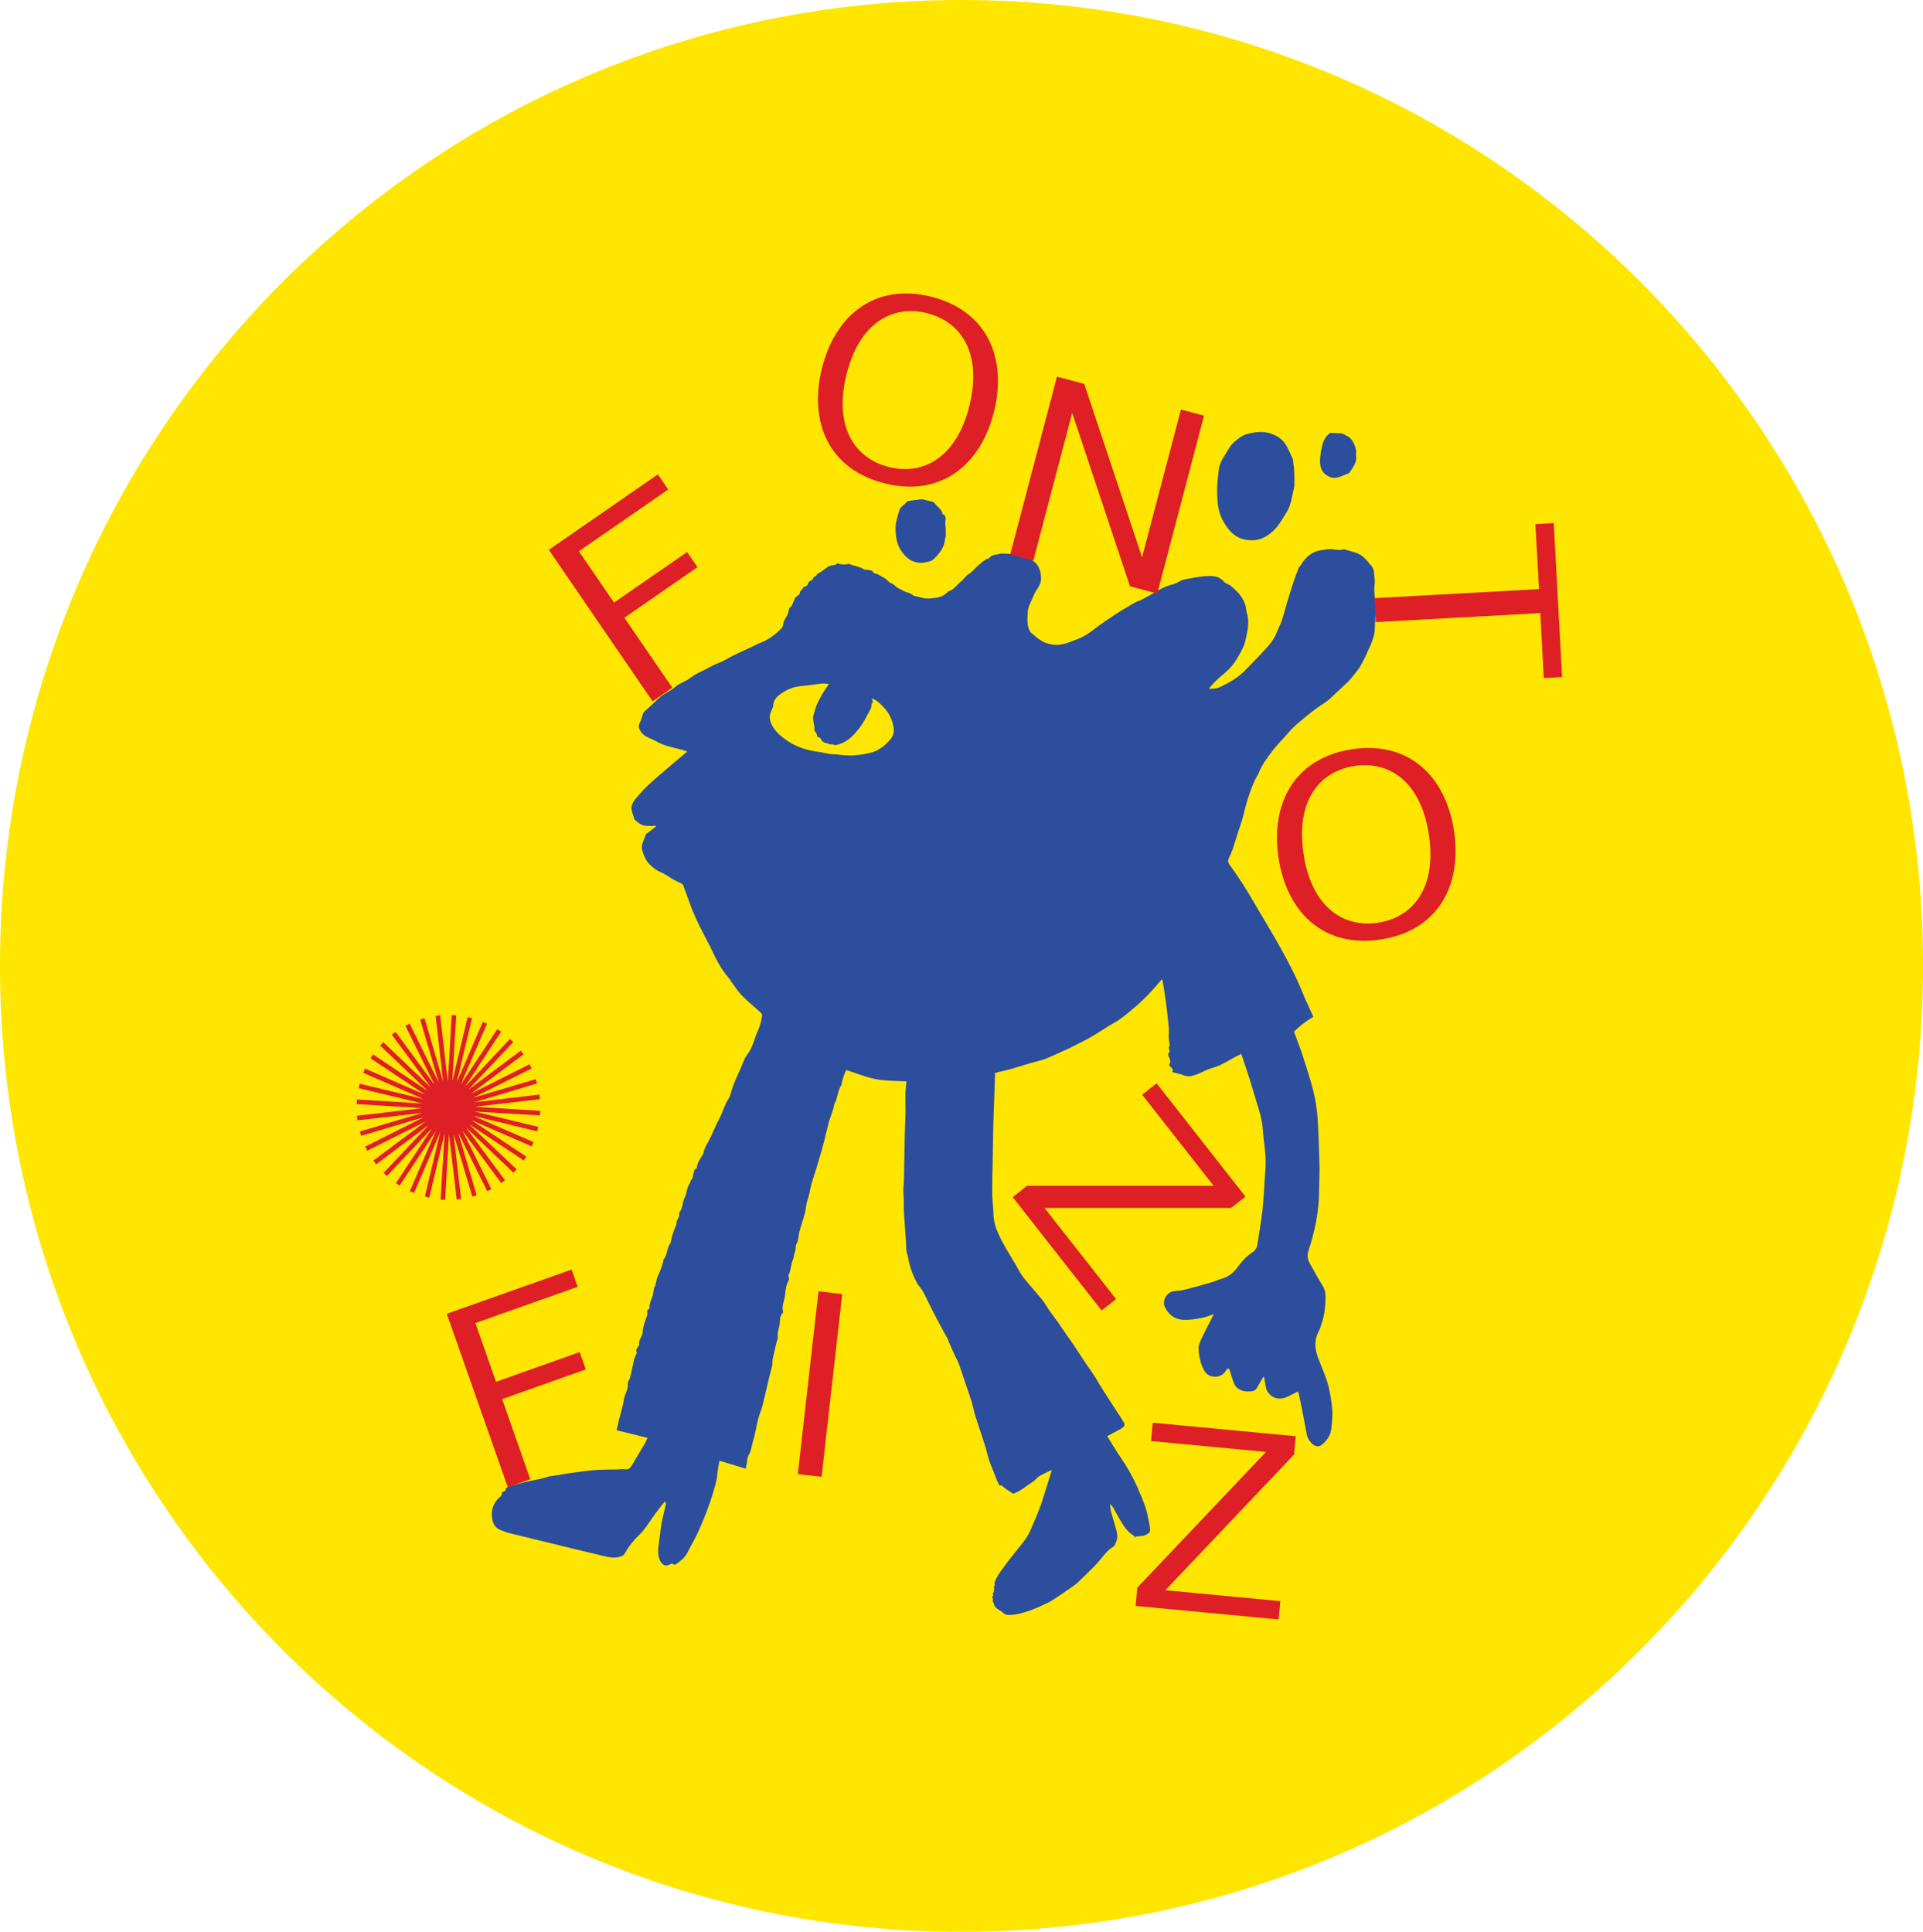 <?xml version="1.0" encoding="UTF-8"?>
<svg id="Layer_1" data-name="Layer 1" xmlns="http://www.w3.org/2000/svg" viewBox="0 0 315.75 317.23">
  <defs>
    <style>
      .cls-1 {
        fill: #fee600;
      }

      .cls-1, .cls-2, .cls-3 {
        stroke-width: 0px;
      }

      .cls-2 {
        fill: #de1f26;
      }

      .cls-3 {
        fill: #2c4e9c;
      }
    </style>
  </defs>
  <path class="cls-1" d="M157.88,317.23c87.19,0,157.88-71.01,157.88-158.62S245.07,0,157.88,0,0,71.02,0,158.62s70.68,158.62,157.88,158.62Z"/>
  <path class="cls-3" d="M218.58,234.67c.2-1.34.27-2.69.09-4.02-.17-1.22-.35-2.46-.71-3.64-.43-1.4-1.07-2.74-1.57-4.12-.52-1.46-.62-2.92.17-4.34.1-.18.15-.38.23-.57.53-1.37.79-2.79.84-4.23.03-.83.08-1.7-.4-2.49-.72-1.21-1.42-2.44-2.11-3.68-.34-.6-.51-1.24-.34-1.93.13-.55.33-1.09.5-1.63.77-2.7,1.28-5.43,1.3-8.24.01-1.34.09-2.7.08-4.04-.02-1.6-.09-3.21-.15-4.81-.07-1.52-.11-3.05-.28-4.56-.35-3.15-1.43-6.14-2.38-9.15-.4-1.25-.9-2.48-1.38-3.81.94-.91,1.98-1.76,3.18-2.42-.47-1.05-.93-2.03-1.36-3-.57-1.3-1.08-2.62-1.7-3.89-.84-1.71-1.74-3.4-2.68-5.06-1.09-1.93-2.24-3.83-3.37-5.75-.75-1.27-1.48-2.55-2.27-3.8-.76-1.2-1.57-2.35-2.39-3.52-.21-.3-.31-.59-.15-.93.22-.51.47-1.02.66-1.55.34-1,.64-2.02.96-3.03.26-.83.59-1.65.79-2.5.47-2.07,1.1-4.08,1.99-6.01.13-.3.36-.57.49-.87.52-1.4,1.4-2.57,2.28-3.73.65-.88,1.44-1.65,2.17-2.48.38-.42.72-.86,1.12-1.25.45-.44.94-.87,1.43-1.28.78-.66,1.57-1.3,2.39-1.91.64-.48,1.35-.87,1.98-1.37.55-.43,1.04-.96,1.56-1.43.54-.5,1.09-1,1.62-1.51.31-.3.62-.62.88-.97.47-.6.99-1.18,1.37-1.84.55-.98,1.02-2.02,1.48-3.05.29-.64.55-1.32.72-2,.13-.53.12-1.1.14-1.65.08-1.43.12-2.88,0-4.31-.08-.83-.17-1.7-.04-2.51.09-.53-.09-1.01-.09-1.51,0-.43-.13-.97-.4-1.29-.75-.89-1.45-1.89-2.66-2.24-.43-.12-.86-.27-1.29-.38-.24-.07-.52-.19-.74-.13-.86.23-1.69-.18-2.57-.04-.74.11-1.52.16-2.18.48-.9.44-1.62,1.14-2.14,2.03-.13.21-.34.39-.43.62-.31.78-.6,1.55-.86,2.34-.35,1.07-.69,2.13-1.01,3.2-.3,1-.55,2.02-.87,3.02-.18.56-.5,1.08-.7,1.63-.33.92-.83,1.77-1.46,2.48-1.28,1.45-2.64,2.84-4,4.21-1.13,1.13-2.51,1.9-3.93,2.59-.6.29-1.25.32-1.92.3.64-.73,1.27-1.46,2.01-2.05,1.66-1.32,2.35-2.29,3.22-3.92.3-.57.62-1.14.75-1.75.34-1.57.79-3.13.28-4.75-.11-.34-.11-.71-.19-1.07-.07-.3-.2-.61-.32-.87-.48-1-1.28-1.78-2.12-2.48-.32-.27-.83-.34-1.08-.64-.61-.76-1.46-.97-2.28-.98-1.1-.01-2.21.18-3.31.39-.63.12-1.29.17-1.88.56-.42.27-.92.42-1.4.54-.73.2-1.38.52-2.02.9-.91.53-1.81,1.04-2.74,1.54-.29.16-.63.2-.92.37-1.08.63-2.18,1.25-3.23,1.94-1.19.78-2.39,1.58-3.51,2.45-.84.64-1.67,1.24-2.68,1.62-1.32.5-2.59,1.14-4.03.98-.63-.08-1.28-.23-1.82-.53-.67-.37-1.26-.9-1.85-1.4-.2-.17-.33-.46-.43-.71-.31-.88-.21-1.77-.17-2.68.04-1.03.62-1.83.96-2.73.24-.63.7-1.19,1-1.81.15-.31.24-.69.23-1.03-.04-1.2-.32-2.31-1.47-2.98-.09-.06-.17-.12-.23-.2-.46-.51-1.07-.69-1.74-.73-.51-.03-1.03-.08-1.54-.1-.63-.02-1.29-.17-1.89-.01-.57.14-1.29.09-1.68.72-.85.23-1.42.88-2.05,1.42-.42.37-.76.88-1.24,1.13-.55.29-.78.86-1.26,1.21-.71.53-1.14,1.41-2.09,1.64-.05.01-.11.1-.15.16-.11.13-.74.58-.91.64-.74.31-1.53.36-2.32.4-.75.04-1.42-.31-2.15-.4-.08-.01-.15-.03-.21-.08-.33-.27-.66-.44-1.1-.54-.46-.11-.88-.44-1.34-.64-.47-.2-.74-.67-1.25-.86-.45-.17-.76-.73-1.22-.92-.49-.2-.86-.61-1.4-.67-.1-.01-.23-.07-.27-.13-.21-.5-.68-.37-1.06-.48-.17-.06-.39.01-.52-.08-.73-.48-1.6-.52-2.38-.87-.08-.03-.19.01-.29.02-.57.09-1.15.07-1.66-.13-.19.1-.34.27-.51.28-.53.03-1,.17-1.4.52-.25.21-.54.39-.81.6-.23.18-.56.16-.71.52-.1.24-.58.23-.61.64-.01.09-.18.19-.29.23-.28.12-.45.3-.54.61-.04.16-.22.37-.35.38-.55.02-.53.68-.95.81.12.57-.44.69-.71,1-.15.19-.2.34-.29.54-.19.48-.36,1.01-.75,1.22-.09.36-.14.6-.21.86-.17.61-.7,1.06-.77,1.72-.03.29-.17.63-.38.83-.93.9-1.92,1.7-3.14,2.19-.59.23-1.16.53-1.74.8-.54.26-1.09.5-1.64.76-.51.23-1.01.48-1.51.73-.72.37-1.4.81-2.15,1.09-.99.38-1.89.94-2.85,1.39-.7.32-1.37.71-2,1.19-.66.5-1.56.73-2.18,1.27-.77.67-1.7,1.07-2.51,1.65-.26.2-2.39,2.3-2.65,2.45-.33.21-.51,1.22-.64,1.52-.17.38-.42.84-.32,1.18.14.48.5.98.9,1.27.56.41,1.28.6,1.89.96,1.35.78,2.86,1.03,4.34,1.42.24.07.47.17.81.28-1.5,1.26-2.92,2.45-4.32,3.66-.83.71-1.65,1.42-2.43,2.18-.59.57-1.12,1.19-1.65,1.81-.35.41-.67.84-.75,1.42-.09.71.32,1.31.42,1.98.01.07.09.12.14.18.58.47,1.13,1,1.99.96.38-.02.75.13,1.13-.03.07-.02.18.05.36.12-.41.31-.75.58-1.08.84-.24.19-.62.37-.67.61-.21.82-.81,1.55-.53,2.5.28.96.64,1.84,1.42,2.49.44.38.9.79,1.42,1,.56.23,1.05.51,1.55.85.69.48,1.47.81,2.26,1.23.15.41.35.9.53,1.4.41,1.09.76,2.21,1.23,3.28.63,1.48,1.35,2.92,2.1,4.33.46.87.91,1.74,1.32,2.63.61,1.33,1.37,2.57,2.32,3.68.17.19.3.42.44.62.57.78,1.08,1.62,1.76,2.31.98,1,2.09,1.89,3.12,2.83.13.12.24.37.21.52-.1.58-.22,1.17-.41,1.72-.2.62-.53,1.2-.72,1.83-.33,1.05-.74,2.07-1.4,2.94-.45.61-.64,1.33-.94,2.01-.57,1.29-1.2,2.54-1.58,3.92-.13.47-.28.96-.54,1.34-.61.91-.84,1.98-1.34,2.92-.56,1.07-1.04,2.19-1.55,3.29-.4.87-.99,1.63-1.17,2.61-.02.14-.15.27-.23.4-.35.58-.73,1.14-.83,1.83-.01.08-.02.2-.06.21-.42.15-.4.58-.51.9-.1.29-.06.72-.24.87-.29.23-.24.56-.4.78-.49.72-.43,1.61-.83,2.35-.4.74-.25,1.72-.87,2.4-.01.02-.03.06-.03.07.28.69-.57,1.13-.4,1.79-.39.89-.73,1.8-.91,2.75-.03.18-.07.38-.17.51-.56.77-.39,1.84-1.06,2.55-.17,1.11-.65,2.11-1.09,3.12-.04.1-.03.23-.06.34-.09.35-.12.72-.3,1.02-.21.38-.17.78-.25,1.17-.18.79-.68,1.49-.6,2.34,0,.05-.07.15-.11.18-.29.1-.29.3-.25.55.03.2,0,.42-.07.61-.33.92-.69,1.83-.72,2.83,0,.12-.09.25-.13.36-.19.47-.5.89-.42,1.43.01.09-.04.21-.1.29-.24.33-.53.63-.28,1.11.03.06-.11.2-.15.31-.1.23-.22.46-.28.7-.23,1.01-.43,2.03-.68,3.03-.09.37-.41.72-.38,1.06.11.89-.45,1.57-.59,2.38-.17,1.08-.5,2.13-.76,3.2-.16.68-.33,1.35-.5,2.02,1.7.42,3.36.83,5.1,1.26-.14.3-.25.58-.4.84-.2.36-.41.7-.62,1.05-.54.91-1.08,1.81-1.62,2.72-.22.37-.57.62-.96.56-.55-.1-1.06.03-1.59.03-1.78-.01-3.55.03-5.32.29-1.2.18-2.42.28-3.6.53-.85.18-1.71.17-2.55.46-.98.33-2.03.43-3.05.68-1.01.24-2.01.5-3,.82-.27.09-.69.22-.57.63-.25.17-.66.34-.65.44.08.41-.22.56-.43.76-1.11,1.03-1.41,2.3-1.09,3.75.17.72.55,1.27,1.25,1.55.48.19.95.39,1.45.52,2.3.58,4.61,1.12,6.92,1.69,2.88.7,5.76,1.42,8.65,2.09.84.19,1.69.39,2.58.13.33-.1.64-.18.81-.48.63-1.17,1.45-2.18,2.39-3.09.83-.81,1.47-1.77,2.1-2.72.17-.26.35-.51.54-.76.4-.52.8-1.05,1.21-1.58.13-.17.29-.32.43-.48.13.22.14.4.11.56-.23,1.03-.52,2.04-.7,3.09-.21,1.21-.32,2.44-.49,3.67-.1.78-.11,1.54.19,2.28.3.76.88,1.1,1.46.86.3-.12.55-.39.88-.08.04.04.21.01.29-.03.72-.53,1.47-1.02,1.89-1.87.57-1.15,1.25-2.26,1.78-3.43.96-2.13,1.83-4.3,2.49-6.55.29-.99.61-1.97.68-3.01.06-.71.22-1.42.34-2.17,1.45.44,2.84.88,4.31,1.32.07-.34.12-.61.18-.89.09-.44.07-.96.29-1.31.47-.74.5-1.61.75-2.4.35-1.12.53-2.31.8-3.46.09-.39.24-.77.36-1.14.14-.43.31-.87.42-1.31.35-1.44.67-2.89,1.02-4.33.18-.72.39-1.44.55-2.17.07-.33-.01-.7.07-1.04.2-.96.44-1.91.67-2.86.06-.22.2-.46.17-.67-.15-.82.28-1.57.32-2.37.02-.52.02-1.2.5-1.65.04-.04.04-.15.03-.22-.24-.93.24-1.78.33-2.68.09-.79.15-1.67.59-2.39.21-.36-.13-.67.01-.96.4-.77.33-1.67.69-2.44.19-.41.17-.92.35-1.34.19-.42.01-.85.26-1.31.32-.59.3-1.37.48-2.05.35-1.38.93-2.7,1.09-4.12.1-.88.48-1.66.62-2.53.22-1.29.71-2.52,1.08-3.79.28-.93.56-1.87.84-2.81.14-.49.27-.99.39-1.48.06-.21.14-.43.17-.64.09-.69.37-1.32.49-2.01.13-.72.43-1.41.66-2.11.14-.43.28-.84.34-1.29.01-.08.06-.15.09-.21.51-.96.47-2.1,1.1-3.01.08-.11.04-.3.08-.45.09-.34.18-.68.29-1.01.12-.35.26-.67.41-1,.01-.03.09-.04.04-.02,1.65.52,3.19,1.18,4.8,1.49,1.62.31,3.31.27,5.07.38-.06.7-.15,1.39-.17,2.08-.02,1.02.03,2.05.02,3.09-.02,1.23-.1,2.45-.13,3.68-.05,2.58-.1,5.14-.14,7.72-.01.41-.09.82-.09,1.22,0,.54.06,1.08.07,1.62.02.74-.01,1.49.03,2.23.1,1.57.23,3.13.34,4.7.03.47-.01.94.06,1.4.05.43.22.85.3,1.29.25,1.42.75,2.75,1.41,4.02.24.47.66.84.93,1.31.42.73.77,1.51,1.15,2.26.47.93.93,1.88,1.43,2.8.46.89.97,1.75,1.44,2.64.2.38.33.79.51,1.19.24.55.49,1.12.75,1.68.23.49.52.96.7,1.46.33.91.62,1.84.93,2.76.38,1.12.77,2.22,1.13,3.34.24.8.38,1.62.63,2.42.52,1.63,1.08,3.25,1.6,4.89.25.8.42,1.63.68,2.43.23.71.55,1.39.82,2.09.14.38.28.75.43,1.13.13.31.31.61.48.96.08-.03.18-.08.23-.11.33.26.64.51.95.73.31.22.64.42,1.03.67,1.18-.37,2.16-1.29,3.25-1.98.38-.23.65-.65,1.03-.89.64-.38,1.34-.68,2.01-1.01,0,.02.04.07.03.11-.45,1.48-.92,2.94-1.38,4.42-.17.51-.31,1.03-.51,1.53-.46,1.17-.93,2.34-1.44,3.49-.29.65-.62,1.31-1.04,1.89-.64.89-1.37,1.71-2.04,2.58-.64.82-1.28,1.64-1.88,2.49-.44.63-.87,1.29-1.1,2.04-.06.18.22.41-.1.53.13.49,0,.94-.21,1.38.34.23-.19.31-.1.39.32.28-.07.73.29.98.09.93.98,1.09,1.52,1.59.2.19.51.36.76.37.55.01,1.13-.04,1.67-.15,1.3-.28,2.54-.73,3.75-1.3.63-.29,1.28-.56,1.86-.92,1.26-.8,2.48-1.65,3.7-2.51.31-.22.59-.49.86-.76.42-.4.84-.81,1.26-1.22.43-.42.86-.84,1.28-1.27.86-.87,1.5-1.92,2.45-2.73.24-.21.62-.3.74-.57.22-.46.45-.97.44-1.45,0-.62-.21-1.23-.38-1.84-.21-.79-.48-1.56-.67-2.35-.1-.37-.11-.74-.15-1.11.26.17.42.38.55.61.52.9.99,1.81,1.55,2.69.44.69.94,1.34,1.68,1.76.11.07.18.21.28.36.56-.31,1.23-.04,1.83-.39.62-.34.77-.44.66-1.17-.06-.38-.1-.76-.18-1.12-.17-.76-.3-1.52-.55-2.26-.41-1.14-.87-2.26-1.37-3.38-.76-1.68-1.66-3.28-2.71-4.8-.75-1.1-1.44-2.27-2.2-3.48.75-.4,1.41-.72,2.06-1.09.26-.14.52-.33.71-.55.09-.1.1-.38.03-.5-.36-.62-.76-1.21-1.15-1.81-.75-1.17-1.5-2.33-2.26-3.5-.77-1.2-1.44-2.47-2.29-3.62-.62-.84-1.17-1.74-1.76-2.62-.31-.47-.61-.94-.93-1.41-.32-.47-.65-.93-.98-1.4-.55-.8-1.1-1.61-1.66-2.41-.59-.83-1.25-1.63-1.77-2.51-.46-.8-1.09-1.46-1.66-2.15-.91-1.11-1.94-2.12-2.68-3.35-.22-.37-.4-.77-.62-1.13-.99-1.7-2.09-3.35-2.9-5.16-.49-1.1-.83-2.22-.82-3.43,0-.18-.02-.36-.03-.53-.06-.96-.17-1.9-.17-2.85-.01-1.83.04-3.65.08-5.49.03-1.96.06-3.92.11-5.88.03-1.34.1-2.68.14-4.02.04-1.41.1-2.83.14-4.24.91-.22,1.75-.4,2.57-.63,1.07-.3,2.13-.63,3.19-.96.85-.25,1.74-.43,2.56-.74.95-.36,1.86-.82,2.78-1.24.35-.15.71-.29,1.05-.46.98-.49,1.98-.98,2.95-1.5.64-.34,1.26-.73,1.88-1.11.54-.33,1.06-.69,1.6-1.02.63-.39,1.3-.71,1.9-1.14.83-.6,1.62-1.27,2.4-1.93,1.64-1.39,3.11-2.95,4.49-4.64.06.08.12.12.13.19.11.65.23,1.31.32,1.96.2,1.46.42,2.92.56,4.39.09.85.23,1.72.13,2.6-.02.22.04.46.03.69-.03.44.28.88,0,1.33-.07.11.06.33.09.5.02.09.08.23.04.25-.45.32-.15.77-.04,1.03.18.43.19.78-.05,1.09.11.48.88.56.5,1.21.52.12.97.23,1.44.36.17.04.33.13.5.19.15.04.32.08.48.11.62.11,1.18-.14,1.74-.34.57-.2,1.09-.52,1.66-.74.65-.26,1.36-.42,2-.71.81-.37,1.56-.83,2.34-1.26.36-.2.74-.39,1.18-.61.47,1.41.95,2.78,1.38,4.14.35,1.12.66,2.27,1.02,3.39.5,1.6,1.02,3.18,1.14,4.88.14,2.05.57,4.08.45,6.15-.09,1.51-.19,3.02-.29,4.53-.06.89-.12,1.79-.22,2.68-.11.94-.26,1.88-.4,2.81-.12.84-.26,1.69-.39,2.53-.09.6-.26,1.09-.84,1.47-.97.63-1.76,1.49-2.44,2.44-.64.88-1.45,1.57-2.54,1.88-.66.19-1.29.49-1.96.68-1.44.42-2.87.82-4.32,1.18-.57.14-1.17.13-1.76.24-1.11.2-1.83,1.56-1.39,2.52.72,1.55,1.92,2.25,3.68,2.16,1.1-.05,2.2-.23,3.26-.54.35-.1.68-.26,1.13-.41-.7,1.38-1.36,2.63-1.97,3.91-.25.53-.55,1.12-.54,1.68.03,1.27.29,2.52.9,3.65.23.43.57.76,1.08.93.98.34,1.98.01,2.53-.91.11-.19.2-.37.53-.25.23.71.44,1.49.72,2.23.12.32.31.68.57.89.73.59,1.62.65,2.5.53.6-.08.85-.7,1.13-1.19.11-.2.21-.41.33-.61.1-.17.21-.32.42-.63.13.69.25,1.21.33,1.73.14,1.01,1.07,1.84,2.1,1.92.8.06,1.45-.3,2.11-.63.34-.17.68-.34,1.07-.54.08.27.14.45.19.65.43,2.13.87,4.26,1.25,6.4.1.57.38.98.73,1.39.63.71,1.36.78,2,.09.73-.68,1.14-1.39,1.28-2.29ZM146.09,121.53c-.38.4-.73.82-1.17,1.13-.52.36-1.09.71-1.69.88-1.75.46-3.53.67-5.34.41-.56-.08-1.13-.08-1.69-.14-.51-.07-1.01-.22-1.51-.29-1.92-.24-3.77-.76-5.36-1.84-1.19-.81-2.36-1.73-2.84-3.26-.23-.73-.01-1.31.25-1.92.08-.19.21-.38.21-.58.03-.99.65-1.57,1.39-2.08,1.02-.7,2.12-1.09,3.35-1.19,1.09-.09,2.19-.29,3.28-.4.34-.03.7.03,1.13.07-.43.66-.81,1.2-1.15,1.77-.31.52-.59,1.07-.83,1.62-.21.49-.3,1.02-.49,1.52-.33.9.16,1.77.09,2.67-.01.18.25.37.35.56.07.12.07.28.12.52.18.08.49.1.65.48.12.28.56.59.85.57.34-.02.56.4.9.16.55.33,1.06.09,1.57-.11,1.09-.44,1.89-1.23,2.63-2.12.91-1.1,1.55-2.35,2.19-3.61.17-.33,0-.78.35-1.06.04-.03-.11-.3-.22-.59.93.28,1.43.89,1.97,1.43.91.93,1.45,2.08,1.65,3.36.14.77-.1,1.47-.64,2.06Z"/>
  <path class="cls-3" d="M200,82.97c.14,1.21.62,2.33,1.28,3.33.4.6.9,1.19,1.48,1.6.82.59,1.82.81,2.83.82,1.56.01,2.77-.8,3.8-1.87.61-.64,1.06-1.44,1.54-2.2.33-.53.68-1.09.87-1.69.29-.91.45-1.87.66-2.81.03-.14.07-.3.07-.46.01-1.21.04-2.41-.17-3.61-.04-.22,0-.47-.08-.67-.29-.68-.6-1.34-.93-2-.63-1.23-1.66-1.92-2.96-2.29-.97-.27-1.94-.2-2.9-.02-.61.11-1.25.3-1.74.64-.68.5-1.43.98-1.88,1.78-.61,1.07-1.42,2.03-1.71,3.3-.1,1.04-.27,2.09-.3,3.13-.03,1,.01,2.01.12,3Z"/>
  <path class="cls-3" d="M147.97,90.44c.62.92,1.38,1.68,2.54,1.91.71.14,1.08.1,1.93-.11.33-.09.63-.18.87-.42.69-.7,1.36-1.42,1.68-2.38.12-.36.14-.74.22-1.12h.05c.01-.18.04-.34.04-.52-.01-.57.01-1.14-.08-1.7-.09-.57.39-1.3-.43-1.67-.16-.87-.99-1.24-1.42-1.92-.05-.07-.17-.09-.27-.12-.41-.1-.83-.19-1.24-.31-.39-.11-.68-.12-1.06-.02-.14.03-.3.03-.45.04-.01,0-1.32.18-1.32.19-.21.2-.42.4-.63.61-.24.24-.6.47-.68.77-.32,1.07-.7,2.11-.67,3.26.03,1.27.21,2.45.92,3.51Z"/>
  <path class="cls-3" d="M217.43,77.72c.6.58,1.34.88,2.14.7.68-.16,1.33-.5,1.98-.76.55-.91,1.37-1.73,1.08-2.95-.02-.08.03-.18.04-.27.14-.8-.61-2.38-1.3-2.75-.15-.08-.33-.12-.45-.23-.29-.24-.6-.32-.98-.31-.47.01-.95-.04-1.5-.08-.7.48-1.12,1.2-1.35,2.13-.23.9-.35,1.81-.35,2.72.02.64.2,1.31.7,1.8Z"/>
  <path class="cls-2" d="M90.12,90.28l17.9-12.38,1.7,2.49-14.67,10.14,5.77,8.42,12-8.3,1.7,2.49-12,8.31,7.87,11.48-3.24,2.24-17.04-24.89Z"/>
  <path class="cls-2" d="M134.94,60.56c2.15-8.79,8.7-14.12,17.9-11.85,9.21,2.28,12.54,10.04,10.39,18.83-2.16,8.79-8.7,14.12-17.91,11.85-9.21-2.27-12.54-10.03-10.39-18.83ZM145.99,76.7c5.61,1.39,11.1-1.57,13.2-10.14,2.1-8.57-1.39-13.75-7.01-15.14-5.62-1.39-11.1,1.57-13.2,10.14s1.39,13.75,7.01,15.14Z"/>
  <path class="cls-2" d="M165.87,91.05l7.68-29.2,4.48,1.19,9.49,28.47,6.38-24.26,3.8,1.01-7.68,29.21-4.48-1.19-9.49-28.47-6.38,24.26-3.8-1.01Z"/>
  <path class="cls-2" d="M252.11,86.07l3.01-.17,1.37,25.28-3.01.17-.57-10.67-27.01,1.48-.21-3.94,27.01-1.48-.59-10.67Z"/>
  <path class="cls-2" d="M209.93,140.85c-1.35-8.96,2.67-16.39,12.05-17.81,9.37-1.43,15.41,4.46,16.77,13.43,1.35,8.96-2.67,16.39-12.05,17.81-9.38,1.43-15.42-4.46-16.77-13.43ZM226.28,151.52c5.71-.87,9.66-5.71,8.34-14.44-1.31-8.73-6.51-12.17-12.24-11.29-5.71.87-9.66,5.71-8.34,14.44,1.31,8.73,6.52,12.16,12.24,11.29Z"/>
  <path class="cls-2" d="M73.36,215.74l20.5-7.26.99,2.84-16.79,5.95,3.38,9.64,13.74-4.88,1.01,2.85-13.74,4.88,4.62,13.15-3.7,1.31-10.01-28.48Z"/>
  <path class="cls-2" d="M131,242.07l3.39-30.01,3.9.44-3.39,30.01-3.9-.44Z"/>
  <path class="cls-2" d="M187.54,179.77l2.37-1.87,14.6,18.61-2.37,1.86h-30.63l11.74,14.96-2.37,1.87-14.6-18.61,2.36-1.87h30.63l-11.74-14.96Z"/>
  <path class="cls-2" d="M188.99,236.64l.28-3.01,23.49,2.22-.28,3.01-21.13,22.28,18.88,1.79-.28,3.01-23.49-2.22.28-3.01,21.13-22.28-18.88-1.79Z"/>
  <path class="cls-2" d="M73,186.16l-2.51,10.52-.73-.18,2.51-10.52-4.28,9.93-.7-.3,4.27-9.86-5.94,8.95-.61-.4,5.91-8.98-7.38,7.8-.55-.52,7.36-7.81-8.59,6.41-.46-.62,8.59-6.41-9.58,4.8-.34-.69,9.58-4.8-10.26,3.05-.21-.72,10.29-3.05-10.68,1.22-.08-.76,10.72-1.24-10.78-.67.06-.76,10.74.66-10.47-2.52.18-.73,10.47,2.52-9.89-4.3.3-.7,9.9,4.31-9-5.99.41-.64,8.96,5.97-7.79-7.43.52-.56,7.77,7.4-6.38-8.63.62-.46,6.38,8.66-4.76-9.66.69-.35,4.77,9.63-3.04-10.31.72-.21,3.04,10.34-1.22-10.73.75-.08,1.25,10.84.64-10.89.75.06-.65,10.79,2.51-10.52.73.18-2.51,10.52,4.28-9.93.7.3-4.33,10.01,6-9.09.64.41-5.92,9.02,7.36-7.83.55.52-7.36,7.81,8.59-6.41.45.62-8.6,6.44,9.59-4.82.34.69-9.58,4.8,10.26-3.05.21.72-10.29,3.08,10.69-1.26.08.76-10.72,1.24,10.78.67-.06.76-10.74-.65,10.46,2.52-.18.73-10.46-2.52,9.88,4.3-.3.7-9.9-4.31,9,5.99-.41.64-8.97-5.95,7.79,7.4-.52.56-7.77-7.4,6.38,8.63-.62.46-6.38-8.63,4.77,9.63-.69.34-4.77-9.63,3.04,10.3-.72.21-3.07-10.3,1.23,10.71-.72.08-1.26-10.68-.64,10.74-.75-.05.66-10.81Z"/>
</svg>